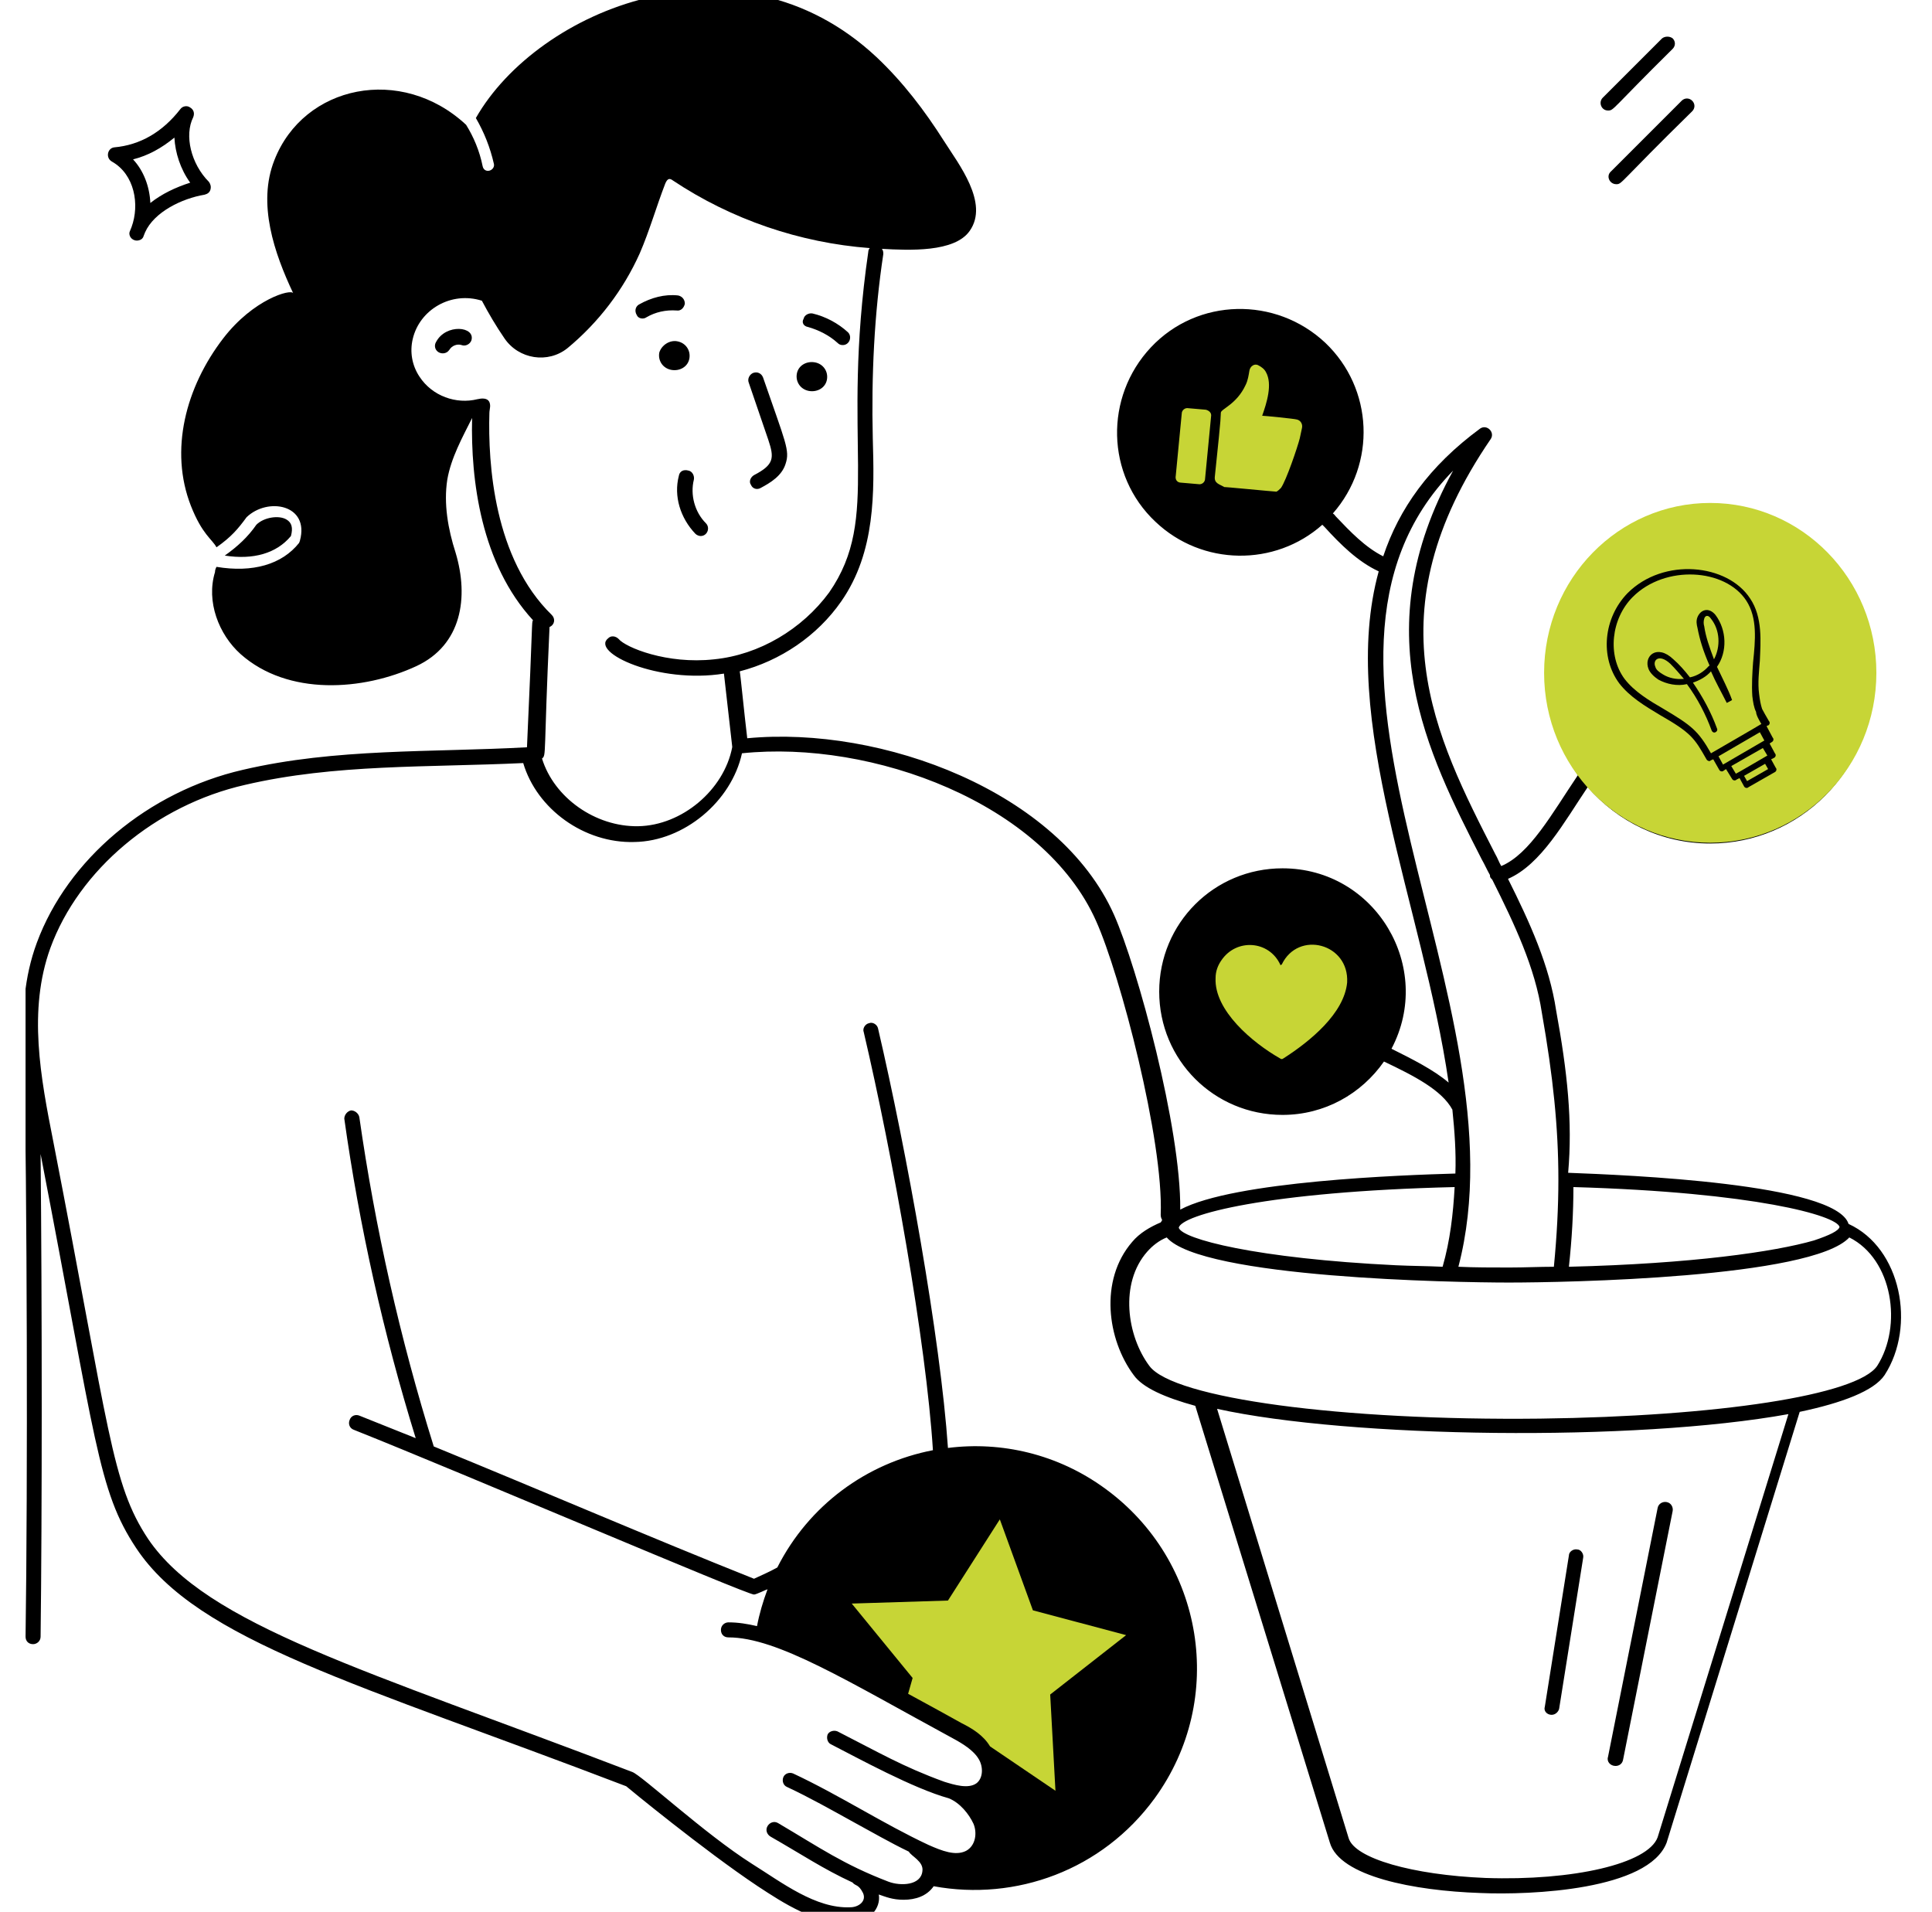 <?xml version="1.0" encoding="utf-8"?>
<!-- Generator: Adobe Illustrator 27.7.0, SVG Export Plug-In . SVG Version: 6.00 Build 0)  -->
<svg version="1.1" id="Ebene_1" xmlns="http://www.w3.org/2000/svg" xmlns:xlink="http://www.w3.org/1999/xlink" x="0px" y="0px"
	 width="257px" height="254.3px" viewBox="0 0 257 254.3" style="enable-background:new 0 0 257 254.3;" xml:space="preserve">
<style type="text/css">
	.st0{clip-path:url(#SVGID_00000173846111001004951220000012773527127288904362_);}
	.st1{fill:#C7D536;}
	.st2{clip-path:url(#SVGID_00000161627772743588819010000009183227155836380077_);fill:#C7D536;}
	.st3{clip-path:url(#SVGID_00000161627772743588819010000009183227155836380077_);}
	.st4{clip-path:url(#SVGID_00000182519993581438129970000017520591677284649857_);}
	.st5{clip-path:url(#SVGID_00000182519993581438129970000017520591677284649857_);fill:#C7D536;}
</style>
<g>
	<g>
		<defs>
			<rect id="SVGID_00000047037856902493534980000008727774873469425056_" x="3.4" y="-1.3" width="250.2" height="257"/>
		</defs>
		<clipPath id="SVGID_00000033340283022542641260000000069674285032337804_">
			<use xlink:href="#SVGID_00000047037856902493534980000008727774873469425056_"  style="overflow:visible;"/>
		</clipPath>
		<path style="clip-path:url(#SVGID_00000033340283022542641260000000069674285032337804_);" d="M102.2,58.5
			c0.8,2.4,0.8,3.3-1.9,4.7c-0.5,0.3-0.7,0.9-0.4,1.3c0.2,0.5,0.8,0.7,1.3,0.4c1.3-0.7,2.8-1.6,3.3-3.2c0.6-1.8,0-2.8-3-11.5
			c-0.2-0.5-0.7-0.8-1.3-0.6c-0.5,0.2-0.8,0.8-0.6,1.3L102.2,58.5z"/>
		<path style="clip-path:url(#SVGID_00000033340283022542641260000000069674285032337804_);" d="M87.7,46.9
			c-0.2,1.1,0.5,2.1,1.6,2.3c1.1,0.2,2.2-0.4,2.4-1.5c0.2-1.1-0.5-2.1-1.6-2.3C89.1,45.2,88,45.9,87.7,46.9"/>
		<path style="clip-path:url(#SVGID_00000033340283022542641260000000069674285032337804_);" d="M107.6,52c1.1,0.2,2.2-0.4,2.4-1.5
			c0.2-1.1-0.5-2.1-1.6-2.3c-1.1-0.2-2.2,0.4-2.4,1.5C105.8,50.8,106.5,51.8,107.6,52"/>
		<path style="clip-path:url(#SVGID_00000033340283022542641260000000069674285032337804_);" d="M90.3,63.3
			c-0.7,2.7,0.2,5.6,2.2,7.7c0.2,0.2,0.5,0.3,0.7,0.3c0.9,0,1.3-1.1,0.7-1.7c-1.5-1.5-2.1-3.8-1.6-5.8c0.1-0.5-0.2-1.1-0.7-1.2
			C90.9,62.4,90.4,62.7,90.3,63.3"/>
		<path style="clip-path:url(#SVGID_00000033340283022542641260000000069674285032337804_);" d="M86,42.2c1.2-0.7,2.6-1,4-0.9
			c0.6,0.1,1-0.4,1.1-0.9c0-0.6-0.4-1-0.9-1.1c-1.8-0.2-3.6,0.3-5.2,1.2c-0.5,0.3-0.6,0.9-0.3,1.4C84.9,42.4,85.6,42.5,86,42.2"/>
		<path style="clip-path:url(#SVGID_00000033340283022542641260000000069674285032337804_);" d="M107.5,43.5
			c1.4,0.4,2.8,1.1,3.9,2.1c0.2,0.2,0.4,0.3,0.7,0.3c0.9,0,1.3-1.1,0.7-1.7c-1.3-1.2-3-2.1-4.7-2.5c-0.5-0.1-1.1,0.2-1.2,0.7
			C106.6,42.9,106.9,43.4,107.5,43.5"/>
		<path style="clip-path:url(#SVGID_00000033340283022542641260000000069674285032337804_);" d="M205.1,134.7
			c1.5,8.5,2.2,15.3,2.2,22.2c0,0,0,0,0,0c0,0,0,0,0,0c0,3.7-0.2,7.5-0.6,11.6c-1.9,0-3.9,0.1-5.9,0.1c-2.4,0-4.6,0-6.8-0.1
			c9.2-35.2-25.9-80.1-0.7-105.9c-11.7,21.3-3.5,37.4,3.8,51.7c0.4,0.7,0.7,1.4,1.1,2.1c0,0,0,0.1,0,0.1c0,0.2,0.1,0.3,0.3,0.5
			C201.5,123,204.2,128.7,205.1,134.7 M200.7,170.6c7.5,0,40.3-0.6,45.3-6c5.8,2.9,7.1,11.8,3.7,17.1c-2.7,3.9-21.2,6.7-44.8,7
			c-26.5,0.3-48.8-2.7-52-7c-3-4-4-11-0.3-15.2c0.7-0.8,1.6-1.5,2.6-1.9C159.9,170,193.5,170.6,200.7,170.6 M193.5,157.9
			c-0.2,3.6-0.6,7.1-1.6,10.6c-2.1-0.1-4.1-0.1-6.2-0.2c-18.6-0.9-28.5-3.5-28.9-5C157.2,161.6,168.4,158.5,193.5,157.9
			 M161.9,187.4c17.7,3.9,55.6,4.4,76,0.7l-17.4,56.3c-1.3,3.5-11.2,5.8-22.9,5.4c-9.7-0.4-17.4-2.6-18.2-5.3L161.9,187.4z
			 M244.7,163.2C244.7,163.2,244.7,163.2,244.7,163.2c-0.1,0.5-1.3,1.1-3.4,1.8c-5.2,1.5-16.2,3.1-32.6,3.5
			c0.4-3.7,0.6-7.2,0.6-10.6C233.5,158.6,244.3,161.7,244.7,163.2 M95,87.7c-6.3,0.7-11.8-1.6-12.7-2.7c-0.4-0.4-1-0.5-1.4-0.1
			c-2.4,1.9,6.7,6.1,15.4,4.7l1.1,9.7c0,0,0,0.1,0,0.1c-1.1,5.7-6.7,10.4-12.5,10.5c-5.7,0.1-11.2-3.8-12.8-9
			c0.6-0.5,0.2-0.2,1-17.5c0.7-0.3,0.8-1.1,0.3-1.6c-7.7-7.5-8.5-20.1-8.3-26.9c0-0.2,0.1-0.7,0.1-0.9c0-0.7-0.4-1.2-1.7-0.9
			c-2.8,0.7-6-0.4-7.7-3c-1-1.5-1.3-3.3-0.9-5c0.9-3.9,5.1-6.4,9.2-5.1c0.9,1.7,1.9,3.4,3,5c1.9,2.8,5.8,3.4,8.4,1.3
			c4.1-3.4,7.4-7.7,9.6-12.6c1.3-3,2.2-6.2,3.4-9.3c0.3-0.7,0.6-0.7,1-0.4c7.8,5.2,16.9,8.3,26.2,9c-0.1,0.1-0.2,0.3-0.2,0.5
			c-3.7,25.5,1.8,35.2-5.2,45.3C106.7,83.7,101,87.1,95,87.7 M207,134.4c-0.9-6-3.5-11.7-6.4-17.5c4.4-1.9,7.5-7.6,10.6-12.2
			c4,4.6,9.8,7.5,16.3,7.5c11.9,0,21.6-9.7,21.6-21.6c0-11.9-9.7-21.6-21.6-21.6c-17.6,0-27.7,19.9-17.6,34.1
			c-3.5,5.2-6.4,10.5-10.2,12.1c-0.3-0.5-0.5-1.1-0.8-1.6c-8.1-15.8-16.4-32.1-0.6-55.2c0.6-0.9-0.5-2-1.4-1.4
			c-6.8,5-10.8,10.7-12.9,17c-2.4-1.2-4.4-3.3-6.3-5.3c-0.1-0.1-0.2-0.3-0.4-0.4c5.8-6.6,5.4-16.6-1-22.7c-6.6-6.2-17-6-23.2,0.6
			c-6.2,6.6-6,17,0.6,23.2c6.2,5.9,15.9,6,22.2,0.4c0.1,0.1,0.2,0.2,0.3,0.3c2.1,2.3,4.4,4.6,7.2,5.9c-5.4,19.6,5.9,44.6,9.3,68
			c-2-1.7-4.8-3.1-7.6-4.5c5.7-10.8-2.1-24-14.5-24c-9.1,0-16.4,7.3-16.4,16.4s7.3,16.4,16.4,16.4c5.6,0,10.5-2.8,13.5-7.1
			c4,1.9,7.7,3.8,9.1,6.4c0.3,2.9,0.5,5.7,0.4,8.5c-7,0.2-29.5,1-36.6,4.8c0.1-10.9-5.7-32.2-8.8-39.2
			c-7.3-16.4-30.9-25.2-48.8-23.5c-0.4-3.3-0.9-8.5-1-8.9c5.4-1.4,10.3-4.7,13.5-9.3c4.6-6.6,4.4-14.6,4.2-21.7
			c-0.2-8.3,0.2-16.6,1.4-24.5c0-0.2,0-0.5-0.2-0.7c3.6,0.2,9.7,0.5,11.7-2.4c2.6-3.7-1.5-8.9-3.4-11.9c-2.6-4.1-5.5-7.9-9-11.2
			C98-9.8,71.5,1.3,63.3,15.7c1.1,1.9,1.9,3.9,2.4,6.1c0.1,0.4-0.2,0.8-0.6,0.9c-0.4,0.1-0.8-0.1-0.9-0.6c-0.4-2-1.2-3.9-2.2-5.5
			c-8.6-8-21.6-5.3-25.5,4.7c-2.3,5.8,0,12.4,2.5,17.7c-0.3-0.6-5.3,0.8-9.3,6c-5,6.5-7.2,14.9-4.3,22.3c1.5,3.8,2.8,4.4,3.4,5.5
			c2-1.4,2.9-2.5,4-4c2.8-2.7,8.4-1.7,7.1,3.1c0,0.1-0.1,0.2-0.1,0.3c-2.3,2.9-6.2,4-11,3.2c-0.1,0.2-0.2,0.4-0.2,0.7
			c-1.2,3.9,0.5,8.3,3.4,10.9c6.3,5.6,16.3,4.9,23.4,1.6c6-2.8,7-9.1,5.2-15.1c-1-3.1-1.6-6.5-1.1-9.7c0.5-2.9,2-5.6,3.3-8.2
			c-0.2,8.3,1.2,19.4,8.1,26.9c-0.2,0.4,0-0.5-0.8,16.9c-12.7,0.7-25.4,0.1-37.8,3c-12.6,2.9-23.3,11.9-27.4,23
			c-1.7,4.6-2,9.3-1.7,14.1c0.4,18.9,0.5,57.9,0.2,78.2c0,0.6,0.4,1,1,1h0c0.5,0,1-0.4,1-1c0.2-16.1,0.2-43.9,0-64.2
			c7.4,38.3,7.6,44.7,12.7,52.4c8.2,12.4,29.7,18.1,65.2,31.7c0.1,0.1,10.3,8.5,17.5,13.3c3.5,2.3,7.5,4.9,11.9,4.9
			c3,0,4.5-2,4.2-3.8c0.9,0.3,1.8,0.7,3.3,0.7c1.6,0,3.1-0.5,4-1.8c10.9,2,22.4-2.1,29.4-11.7c9.6-13.2,6.6-31.6-6.6-41.2
			c-6.3-4.6-13.8-6.3-20.9-5.4c-1-14.6-5.5-39.5-9.3-55.8c-0.1-0.5-0.7-0.9-1.2-0.7c-0.5,0.1-0.9,0.7-0.7,1.2
			c3.8,16.2,8.3,41.2,9.2,55.6c-8.8,1.7-16.5,7.3-20.7,15.6c-0.9,0.5-2,1-3.1,1.5c-13.8-5.5-27.7-11.5-42.6-17.6
			c-4.5-14.4-7.8-29.1-9.9-43.8c-0.1-0.5-0.6-0.9-1.1-0.9c-0.5,0.1-0.9,0.6-0.9,1.1c2,14.3,5.2,28.6,9.5,42.5c-2.5-1-5-2-7.5-3
			c-0.5-0.2-1.1,0-1.3,0.6c-0.2,0.5,0,1.1,0.6,1.3c14.8,5.9,52.2,21.9,53.2,21.9c0.3,0,1.7-0.7,1.8-0.7c-0.6,1.6-1.1,3.3-1.4,4.9
			c-1.3-0.3-2.5-0.5-3.8-0.5c-0.5,0-1,0.4-1,1c0,0.6,0.4,1,1,1c6.5,0,15.8,5.8,29.8,13.4c1.3,0.7,2.8,1.6,3.5,2.8
			c0.6,1,0.6,2.5-0.3,3.2c-1.1,0.8-3,0.2-4.3-0.2c-5.5-2-8.7-3.9-14.2-6.7c-0.5-0.2-1.1,0-1.3,0.4c-0.2,0.5,0,1.1,0.4,1.3
			c3.7,1.9,11,5.9,15.7,7.2c1.5,0.6,2.7,2.1,3.3,3.4c0.5,1.2,0.3,2.9-1,3.6c-1.4,0.7-3.2,0-5-0.8c-6-2.8-11.8-6.6-18-9.5
			c-0.5-0.2-1.1,0-1.3,0.5c-0.2,0.5,0,1.1,0.5,1.3c3,1.4,6,3.1,8.9,4.7c2.4,1.3,4.8,2.7,7.3,3.9c0.3,0.6,2,1.3,1.8,2.6
			c-0.2,1.9-2.9,2-4.5,1.4c-6-2.3-9.1-4.5-14.7-7.8c-0.5-0.3-1.1-0.1-1.4,0.4c-0.3,0.5-0.1,1.1,0.4,1.4c4.2,2.4,7,4.3,10.9,6.1
			c0.4,0.5,0.8,0.2,1.4,1.4c0.5,1.1-0.6,1.9-1.7,1.9c-4.6,0.2-9.1-3.3-13.1-5.8c-6.3-4-14.7-11.8-15.9-12.2
			c-35.5-13.6-56.6-19.5-64.4-31c-4.9-7.4-5.1-14.3-12.6-52.8c-1.7-8.6-3.4-17.5-0.4-25.8c3.8-10.4,14-19,25.9-21.7
			c12-2.8,24.3-2.3,37-2.9c1.8,6.1,8.1,10.7,14.8,10.5c6.6-0.1,12.9-5.4,14.3-11.8c17.3-1.8,40.1,6.6,47.1,22.3
			c3.2,7.1,9,29.2,8.6,39.1c0,0.3,0.1,0.5,0.2,0.7c-0.1,0.1-0.1,0.2-0.2,0.3c-1.4,0.6-2.8,1.4-3.8,2.6c-4.4,5.1-3.3,13,0.2,17.7
			c1.2,1.7,4.2,3,8.2,4.1l17.9,58.1c1.3,4.5,11.2,6.4,20,6.7c6.8,0.3,22.4-0.4,24.8-6.7l17.7-57.3c5.7-1.2,9.9-2.8,11.3-4.9
			c4.2-6.5,2.2-16.9-4.8-20.1c-1.7-5.4-29.5-6.5-37.3-6.8C209.2,149.2,208.5,142.6,207,134.4"/>
		<path style="clip-path:url(#SVGID_00000033340283022542641260000000069674285032337804_);fill:#C7D536;" d="M160.3,63.7
			c0,0.4-0.4,0.8-0.9,0.7l-2.3-0.2c-0.5,0-0.8-0.4-0.7-0.9l0.8-8.3c0-0.4,0.4-0.8,0.9-0.7l2.3,0.2c0.4,0.1,0.8,0.4,0.7,0.9
			L160.3,63.7z"/>
		<path style="clip-path:url(#SVGID_00000033340283022542641260000000069674285032337804_);fill:#C7D536;" d="M173.2,56.9
			c-0.1,0.5-0.2,0.9-0.3,1.4c-0.3,1.2-1.8,5.6-2.5,6.6c-0.2,0.2-0.4,0.4-0.6,0.5c-0.3,0-7.4-0.7-6.9-0.6c-0.7-0.4-1.4-0.5-1.3-1.4
			c1-9.5,0.7-7.3,0.8-8.5c0-0.5,2.1-1.1,3.3-3.7c0.3-0.6,0.4-1.3,0.5-1.9c0.1-0.6,0.7-1,1.2-0.7c0.4,0.2,0.8,0.5,1,0.9
			c0.9,1.6,0.1,4.1-0.5,5.8c0.3,0,4.3,0.4,4.6,0.5C173,55.9,173.3,56.4,173.2,56.9"/>
		<path style="clip-path:url(#SVGID_00000033340283022542641260000000069674285032337804_);fill:#C7D536;" d="M170.7,140.8
			c-0.1,0.1-0.3,0.1-0.4,0c-3.7-2.1-8.8-6.4-8.6-10.7c0-0.9,0.3-1.7,0.8-2.4c2-2.9,6.3-2.6,7.8,0.6c0,0,0,0.1,0.1,0.1
			c0-0.1,0-0.1,0.1-0.1c2.2-4.6,9-2.8,8.7,2.4C178.8,134.8,174.3,138.5,170.7,140.8"/>
		<path style="clip-path:url(#SVGID_00000033340283022542641260000000069674285032337804_);fill:#C7D536;" d="M127.9,229.2
			c-0.7-0.4-4.7-2.6-7.1-3.9l0.6-2.1l-8.1-9.9l12.8-0.4l6.9-10.8l4.4,12.1l12.4,3.3l-10.1,7.9l0.7,12.8l-8.7-5.9
			C130.8,230.8,129.3,229.9,127.9,229.2"/>
		<path style="clip-path:url(#SVGID_00000033340283022542641260000000069674285032337804_);" d="M214.9,234.9c0.5,0,0.9-0.3,1-0.8
			l6.6-33.1c0.1-0.5-0.2-1.1-0.8-1.2c-0.5-0.1-1.1,0.2-1.2,0.8l-6.6,33.1C213.7,234.3,214.2,234.9,214.9,234.9"/>
		<path style="clip-path:url(#SVGID_00000033340283022542641260000000069674285032337804_);" d="M206.4,228.1c0.5,0,0.9-0.4,1-0.8
			l3.2-20.1c0.1-0.5-0.3-1.1-0.8-1.1c-0.5-0.1-1.1,0.3-1.1,0.8l-3.2,20.1C205.3,227.6,205.8,228.1,206.4,228.1"/>
		<path style="clip-path:url(#SVGID_00000033340283022542641260000000069674285032337804_);" d="M23.2,18.3c0.1,2,0.8,4.2,2.1,6
			c-1.9,0.6-3.8,1.5-5.3,2.7c-0.1-2.2-0.9-4.3-2.3-5.8C19.7,20.7,21.5,19.7,23.2,18.3 M14.9,21.5c3,1.7,3.7,5.7,2.6,8.7
			c-0.1,0.2-0.1,0.3-0.2,0.5C17,31.3,17.5,32,18.2,32c0.4,0,0.8-0.2,0.9-0.6c0.1-0.2,0.1-0.3,0.2-0.5c1.2-2.7,4.9-4.5,7.9-5
			c0.4-0.1,0.7-0.3,0.8-0.7c0.1-0.4,0-0.7-0.2-1c-2.4-2.4-3.3-6.2-2.1-8.6c0.2-0.5,0.1-1-0.4-1.3c-0.4-0.3-1-0.2-1.3,0.2
			c-2.4,3.1-5.4,4.8-8.8,5.1C14.3,19.7,14,21,14.9,21.5"/>
		<path style="clip-path:url(#SVGID_00000033340283022542641260000000069674285032337804_);" d="M215,24.5c0.8,0,0.3-0.1,10.1-9.7
			c0.4-0.4,0.4-1,0-1.4c-0.4-0.4-1-0.4-1.4,0l-9.4,9.4C213.6,23.4,214.1,24.5,215,24.5"/>
		<path style="clip-path:url(#SVGID_00000033340283022542641260000000069674285032337804_);" d="M221.1,5.1l-7.9,7.9
			c-0.6,0.6-0.2,1.7,0.7,1.7c0.8,0,0.4-0.1,8.6-8.2c0.4-0.4,0.4-1,0-1.4C222.1,4.8,221.5,4.8,221.1,5.1"/>
		<path style="clip-path:url(#SVGID_00000033340283022542641260000000069674285032337804_);" d="M38.7,71.3c0.3-1.1,0.1-1.8-0.6-2.2
			c-1-0.6-3-0.3-4,0.7c-1.1,1.6-2.5,2.9-4.2,4.1C33.7,74.5,36.8,73.6,38.7,71.3"/>
		<path style="clip-path:url(#SVGID_00000033340283022542641260000000069674285032337804_);" d="M58,45.5c-0.4,0.7,0.1,1.5,0.9,1.5
			c0.4,0,0.7-0.2,0.9-0.5c0.3-0.5,1-0.8,1.6-0.6c0.5,0.2,1.1-0.1,1.3-0.6C63.3,43.4,59.3,43,58,45.5"/>
		<path style="clip-path:url(#SVGID_00000033340283022542641260000000069674285032337804_);fill:#C7D536;" d="M227.5,112.1
			c12.2,0,22.1-10.1,22.1-22.6s-9.9-22.6-22.1-22.6S205.4,77,205.4,89.5S215.3,112.1,227.5,112.1"/>
		<path style="clip-path:url(#SVGID_00000033340283022542641260000000069674285032337804_);" d="M234.3,96.3
			c-0.3,0.2-6.7,3.9-6.7,3.9c-1.7-3-2.6-3.7-6.3-5.9c-1.9-1.1-3.9-2.3-5.2-4c-2.3-3.1-1.8-8,1.1-10.9c4.3-4.3,12.3-3.8,15.1,0.5
			c1.5,2.3,1.2,5.3,0.9,8.2c-0.1,1.4-0.2,3-0.1,4.5c0.1,0.8,0.2,1.5,0.5,2.1C233.6,95.1,234,95.8,234.3,96.3 M229.2,101.7l-0.6-1.1
			l5.5-3.2l0.6,1.1L229.2,101.7z M235.1,100.5c-0.2,0.1-4.4,2.6-4.2,2.4l-0.6-1l4.2-2.4L235.1,100.5z M232.4,103.9l-0.4-0.7l2.8-1.6
			l0.4,0.7L232.4,103.9z M232.8,79.6c-3-4.6-11.5-5.5-16.3-0.7c-3.2,3.3-3.7,8.5-1.1,12c1.4,1.8,3.4,3,5.4,4.2
			c4.2,2.4,4.6,3.1,6.2,5.9c0.1,0.2,0.4,0.3,0.5,0.2c0.1-0.1,0.2-0.1,0.4-0.2l0.8,1.4c0.1,0.2,0.4,0.3,0.6,0.1l0.3-0.2l0.8,1.3
			c0.1,0.2,0.4,0.3,0.6,0.1l0.4-0.2l0.6,1.1c0.1,0.2,0.4,0.3,0.6,0.1l3.5-2c0.2-0.1,0.3-0.4,0.1-0.6l-0.6-1.1l0.4-0.2
			c0.2-0.1,0.3-0.4,0.1-0.6l-0.7-1.3l0.3-0.2c0.2-0.1,0.3-0.4,0.1-0.6l-0.8-1.5c0.1-0.1,0.1-0.1,0.2-0.1c0.2-0.1,0.3-0.4,0.1-0.6
			c-0.3-0.5-0.8-1.4-0.9-1.6c-0.2-0.6-0.3-1.2-0.4-2c-0.2-1.5,0-3,0.1-4.4C234.2,85.4,234.5,82.1,232.8,79.6"/>
		<path style="clip-path:url(#SVGID_00000033340283022542641260000000069674285032337804_);" d="M226.7,83.3c-0.1-0.3-0.1-0.7,0-1
			c0.1-0.4,0.5-0.6,0.9,0c1.2,1.5,1.3,3.7,0.4,5.4C227.4,86.1,226.9,84.7,226.7,83.3 M221.2,89.7c-0.5-0.3-0.9-0.6-1-1
			c-0.4-0.9,0.5-1.8,2-0.4c0.6,0.6,1.2,1.3,1.8,2C223,90.4,222,90.2,221.2,89.7 M228.4,88.7c1.4-2,1.3-4.9-0.2-6.9
			c-0.9-1.1-2-0.7-2.4,0.3c-0.2,0.5-0.1,1,0,1.4c0.3,1.6,0.8,3.2,1.6,5c0,0,0,0.1-0.1,0.1c-0.6,0.7-1.5,1.3-2.5,1.5
			c-0.7-0.9-1.4-1.7-2.2-2.4c-2.2-2.1-4-0.4-3.3,1.3c0.2,0.5,0.7,1,1.3,1.4c1.1,0.6,2.5,0.9,3.8,0.6c1.4,1.9,2.5,4,3.3,6.2
			c0.1,0.2,0.3,0.3,0.5,0.2c0.2-0.1,0.3-0.3,0.2-0.5c-0.8-2.2-1.9-4.2-3.2-6.1c0.9-0.3,1.8-0.8,2.4-1.5c0.6,1.4,1.4,2.8,2.1,4.2
			c0,0,0.8-0.4,0.7-0.4C229.9,91.7,229.1,90.2,228.4,88.7"/>
	</g>
</g>
</svg>
